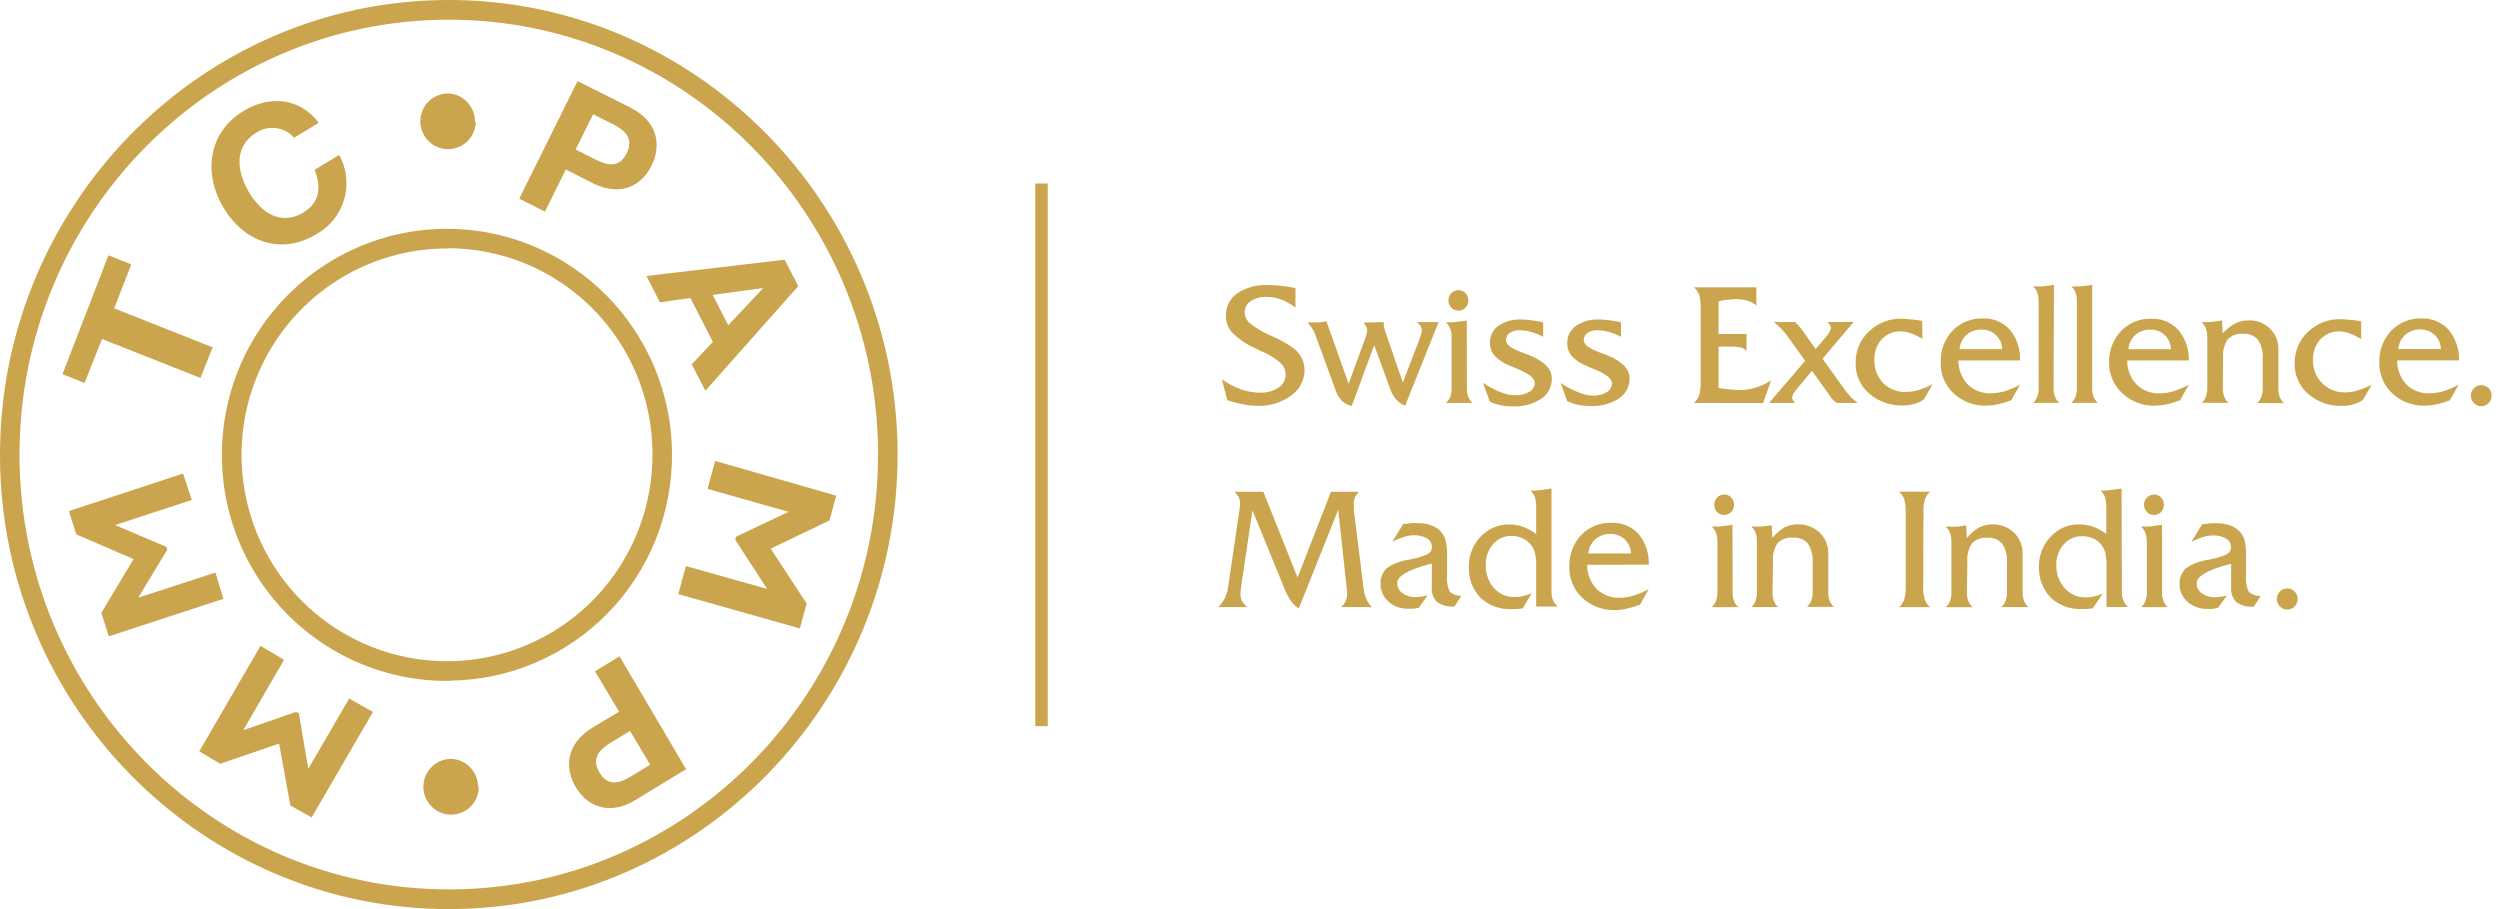 <svg width="66" height="24" viewBox="0 0 66 24" fill="none" xmlns="http://www.w3.org/2000/svg">
<g id="MMTC" clip-path="url(#clip0_4227_21223)">
<g id="Layer 2">
<g id="Layer 1">
<path id="Vector" d="M15.248 2.14L16.634 2.836C17.401 3.225 17.452 3.866 17.202 4.372C16.953 4.878 16.412 5.216 15.648 4.836L14.938 4.474L14.386 5.588L13.709 5.244L15.248 2.14ZM15.197 3.945L15.722 4.212C16.033 4.369 16.348 4.444 16.544 4.047C16.74 3.65 16.495 3.439 16.183 3.279L15.659 3.017L15.197 3.945ZM11.905 24C5.371 24.03 0.03 18.672 0 12.066C-0.03 5.46 5.261 0.03 11.794 0C18.327 -0.03 23.666 5.337 23.697 11.946C23.727 18.554 18.436 23.97 11.905 24ZM11.796 0.52C5.545 0.55 0.488 5.722 0.515 12.052C0.543 18.382 5.653 23.508 11.903 23.48C18.152 23.453 23.211 18.278 23.181 11.948C23.151 5.618 18.046 0.492 11.796 0.52ZM7.765 3.636C7.643 3.498 7.476 3.408 7.293 3.383C7.111 3.358 6.926 3.399 6.771 3.499C6.166 3.868 6.249 4.527 6.573 5.073C6.896 5.618 7.416 5.973 8.021 5.604C8.433 5.353 8.495 4.924 8.303 4.485L8.955 4.089C9.152 4.445 9.2 4.865 9.088 5.256C8.977 5.648 8.715 5.979 8.361 6.177C7.414 6.755 6.43 6.377 5.898 5.481C5.367 4.585 5.482 3.502 6.432 2.928C7.104 2.518 7.908 2.571 8.416 3.242L7.765 3.636ZM3.466 6.98L3.015 8.14L5.614 9.17L5.293 9.978L2.694 8.95L2.232 10.11L1.65 9.878L2.863 6.739L3.466 6.98ZM5.688 15.115L3.65 15.779L4.415 14.512L4.39 14.435L3.038 13.862L5.064 13.199L4.833 12.502L1.818 13.493L2.015 14.108L3.526 14.76L2.675 16.18L2.872 16.8L5.898 15.809L5.688 15.115ZM7.89 18.828L7.809 18.795L6.423 19.276L7.499 17.419L6.878 17.05L5.261 19.835L5.815 20.165L7.368 19.631L7.666 21.267L8.229 21.58L9.846 18.795L9.218 18.44L8.139 20.297L7.89 18.828ZM18.88 12.168L18.679 12.906L20.818 13.512L19.432 14.169L19.411 14.252L20.252 15.547L18.108 14.944L17.907 15.684L21.116 16.591L21.296 15.934L20.347 14.484L21.897 13.742L22.077 13.085L18.88 12.168ZM12.642 20.772C12.641 20.918 12.598 21.06 12.518 21.18C12.437 21.301 12.322 21.395 12.189 21.45C12.055 21.506 11.908 21.52 11.766 21.491C11.624 21.463 11.494 21.393 11.392 21.29C11.289 21.188 11.22 21.057 11.191 20.914C11.163 20.772 11.177 20.624 11.232 20.49C11.288 20.355 11.381 20.241 11.501 20.16C11.621 20.078 11.763 20.035 11.907 20.035C12.101 20.04 12.284 20.122 12.417 20.262C12.551 20.402 12.624 20.59 12.621 20.784L12.642 20.772ZM12.561 3.207C12.56 3.352 12.516 3.494 12.435 3.614C12.355 3.734 12.24 3.828 12.106 3.883C11.973 3.938 11.825 3.952 11.684 3.923C11.542 3.895 11.412 3.824 11.31 3.722C11.208 3.619 11.139 3.488 11.11 3.346C11.082 3.203 11.097 3.056 11.152 2.921C11.207 2.787 11.301 2.672 11.421 2.591C11.541 2.511 11.682 2.467 11.826 2.467C12.02 2.473 12.203 2.555 12.337 2.696C12.47 2.836 12.543 3.024 12.54 3.219L12.561 3.207ZM18.113 20.306L16.784 21.116C16.052 21.561 15.488 21.262 15.199 20.779C14.911 20.297 14.918 19.649 15.65 19.204L16.343 18.788L15.708 17.721L16.355 17.327L18.113 20.306ZM16.634 19.297L16.13 19.603C15.83 19.786 15.601 20.016 15.825 20.394C16.049 20.772 16.359 20.68 16.659 20.496L17.163 20.188L16.634 19.297ZM20.714 6.857L21.074 7.553L18.623 10.314L18.26 9.618L18.82 9.027L18.226 7.866L17.422 7.982L17.066 7.286L20.714 6.857ZM18.815 7.785L19.226 8.586L20.15 7.604L18.815 7.785ZM11.884 17.976C10.707 17.993 9.551 17.659 8.564 17.015C7.576 16.371 6.801 15.447 6.337 14.36C5.873 13.273 5.742 12.072 5.958 10.91C6.175 9.748 6.731 8.676 7.555 7.832C8.379 6.987 9.434 6.408 10.586 6.166C11.739 5.925 12.937 6.033 14.028 6.477C15.12 6.921 16.055 7.68 16.716 8.659C17.377 9.637 17.734 10.791 17.741 11.973C17.753 13.549 17.142 15.066 16.043 16.19C14.943 17.314 13.444 17.954 11.875 17.969L11.884 17.976ZM11.833 6.56C10.758 6.553 9.704 6.868 8.807 7.465C7.91 8.061 7.21 8.911 6.796 9.908C6.381 10.905 6.271 12.003 6.479 13.063C6.687 14.123 7.205 15.097 7.965 15.861C8.726 16.625 9.695 17.144 10.751 17.353C11.806 17.562 12.899 17.452 13.892 17.035C14.884 16.619 15.731 15.916 16.325 15.015C16.918 14.114 17.232 13.056 17.225 11.976C17.224 10.538 16.654 9.159 15.641 8.142C14.629 7.126 13.256 6.554 11.824 6.553L11.833 6.56Z" fill="#CBA54D"/>
<path id="Vector_2" d="M32.401 10.568L32.258 10.015C32.415 10.125 32.586 10.214 32.766 10.28C32.923 10.336 33.089 10.365 33.256 10.366C33.432 10.375 33.607 10.328 33.755 10.231C33.813 10.193 33.861 10.141 33.893 10.08C33.926 10.019 33.943 9.95 33.942 9.881L33.923 9.758L33.866 9.642C33.708 9.486 33.52 9.363 33.314 9.282C33.235 9.245 33.173 9.215 33.131 9.192C32.907 9.092 32.702 8.952 32.528 8.779C32.419 8.656 32.36 8.496 32.364 8.331C32.362 8.216 32.388 8.102 32.44 8C32.492 7.897 32.568 7.809 32.662 7.744C32.905 7.586 33.191 7.509 33.48 7.526C33.59 7.525 33.701 7.532 33.81 7.544C33.93 7.558 34.06 7.577 34.201 7.604V8.122C34.087 8.033 33.961 7.961 33.827 7.908C33.701 7.862 33.568 7.839 33.434 7.839C33.287 7.832 33.142 7.871 33.018 7.95C32.969 7.982 32.929 8.025 32.902 8.076C32.874 8.127 32.86 8.184 32.861 8.243C32.861 8.296 32.872 8.349 32.894 8.397C32.915 8.446 32.946 8.49 32.986 8.526C33.154 8.661 33.341 8.772 33.54 8.855L33.614 8.89C33.806 8.973 33.988 9.077 34.157 9.201C34.245 9.269 34.317 9.357 34.367 9.458C34.416 9.558 34.441 9.669 34.441 9.781C34.439 9.912 34.405 10.04 34.343 10.155C34.282 10.27 34.193 10.369 34.085 10.442C33.829 10.631 33.516 10.727 33.198 10.714C33.074 10.713 32.95 10.701 32.828 10.677C32.684 10.65 32.541 10.613 32.401 10.565" fill="#CBA54D"/>
<path id="Vector_3" d="M36.532 8.504V8.618L36.559 8.718L37.035 10.098L37.461 8.989L37.472 8.959C37.506 8.877 37.528 8.792 37.539 8.704L37.509 8.611L37.407 8.502H37.98L37.096 10.711C37.007 10.678 36.928 10.624 36.864 10.553C36.792 10.472 36.737 10.376 36.703 10.273L36.28 9.112L35.686 10.718C35.589 10.697 35.498 10.65 35.425 10.581C35.346 10.495 35.287 10.392 35.252 10.28L34.704 8.785C34.67 8.708 34.624 8.637 34.568 8.574L34.52 8.509H34.617C34.694 8.513 34.771 8.513 34.848 8.509C34.904 8.502 34.961 8.491 35.016 8.477L35.603 10.131L36.028 8.971C36.048 8.919 36.065 8.867 36.079 8.813L36.097 8.713L36.077 8.634L36 8.516L36.532 8.504Z" fill="#CBA54D"/>
<path id="Vector_4" d="M38.726 10.241C38.724 10.319 38.736 10.398 38.761 10.473C38.785 10.537 38.824 10.594 38.877 10.637H38.172C38.223 10.593 38.263 10.536 38.287 10.473C38.313 10.398 38.324 10.319 38.322 10.241V8.909C38.324 8.83 38.311 8.751 38.285 8.677C38.261 8.613 38.222 8.555 38.172 8.509C38.294 8.509 38.403 8.509 38.491 8.493C38.568 8.487 38.645 8.476 38.722 8.461L38.726 10.241ZM38.239 7.934C38.238 7.898 38.244 7.863 38.256 7.829C38.269 7.796 38.289 7.766 38.313 7.74C38.338 7.714 38.368 7.694 38.401 7.68C38.434 7.667 38.469 7.66 38.505 7.66C38.539 7.66 38.573 7.667 38.605 7.681C38.637 7.694 38.666 7.714 38.689 7.739C38.714 7.764 38.734 7.795 38.747 7.828C38.76 7.861 38.766 7.896 38.766 7.932C38.766 7.967 38.76 8.002 38.747 8.035C38.734 8.067 38.714 8.097 38.689 8.122C38.666 8.148 38.638 8.169 38.606 8.183C38.574 8.196 38.539 8.202 38.505 8.201C38.469 8.201 38.434 8.194 38.402 8.181C38.369 8.167 38.34 8.148 38.315 8.123C38.29 8.097 38.271 8.068 38.258 8.035C38.245 8.002 38.238 7.967 38.239 7.932V7.934Z" fill="#CBA54D"/>
<path id="Vector_5" d="M39.326 10.593L39.152 10.106C39.296 10.206 39.451 10.289 39.614 10.352C39.739 10.404 39.872 10.432 40.007 10.433C40.137 10.439 40.266 10.408 40.379 10.342C40.42 10.319 40.455 10.285 40.479 10.245C40.504 10.204 40.518 10.158 40.52 10.111C40.52 9.987 40.361 9.86 40.044 9.732L39.866 9.658C39.714 9.601 39.576 9.512 39.462 9.396C39.378 9.302 39.333 9.179 39.335 9.052C39.332 8.965 39.35 8.878 39.389 8.8C39.427 8.721 39.484 8.653 39.554 8.602C39.733 8.482 39.945 8.423 40.16 8.435C40.25 8.436 40.34 8.442 40.43 8.454C40.529 8.468 40.631 8.484 40.739 8.509V8.89C40.637 8.837 40.529 8.794 40.418 8.762C40.321 8.734 40.22 8.72 40.118 8.718C40.025 8.713 39.932 8.738 39.855 8.79C39.825 8.812 39.8 8.84 39.783 8.873C39.766 8.907 39.757 8.943 39.758 8.98C39.758 9.094 39.889 9.196 40.153 9.294C40.266 9.335 40.354 9.37 40.421 9.398C40.575 9.457 40.716 9.548 40.834 9.665C40.921 9.755 40.969 9.874 40.968 9.999C40.97 10.104 40.945 10.207 40.896 10.3C40.847 10.392 40.776 10.471 40.689 10.528C40.465 10.672 40.201 10.742 39.935 10.728C39.829 10.729 39.723 10.719 39.619 10.697C39.521 10.678 39.426 10.646 39.335 10.605" fill="#CBA54D"/>
<path id="Vector_6" d="M41.376 10.595L41.203 10.108C41.347 10.209 41.502 10.291 41.665 10.354C41.785 10.408 41.915 10.439 42.046 10.445C42.176 10.451 42.306 10.42 42.418 10.354C42.459 10.331 42.493 10.297 42.518 10.256C42.542 10.216 42.555 10.169 42.557 10.122C42.557 9.999 42.4 9.871 42.083 9.744L41.905 9.67C41.753 9.613 41.615 9.523 41.501 9.407C41.415 9.31 41.37 9.182 41.376 9.052C41.375 8.964 41.395 8.877 41.435 8.798C41.476 8.719 41.535 8.652 41.607 8.602C41.786 8.482 41.998 8.423 42.213 8.435C42.303 8.436 42.393 8.442 42.483 8.454C42.582 8.468 42.684 8.484 42.793 8.509V8.89C42.69 8.837 42.582 8.794 42.471 8.762C42.374 8.734 42.273 8.72 42.171 8.718C42.078 8.713 41.986 8.739 41.908 8.79C41.878 8.812 41.853 8.84 41.836 8.873C41.819 8.907 41.81 8.943 41.811 8.98C41.811 9.094 41.942 9.196 42.206 9.294C42.319 9.335 42.407 9.37 42.474 9.398C42.629 9.457 42.769 9.548 42.887 9.665C42.974 9.755 43.022 9.874 43.021 9.999C43.021 10.102 42.995 10.204 42.946 10.295C42.897 10.386 42.826 10.463 42.739 10.519C42.516 10.663 42.252 10.733 41.986 10.718C41.88 10.72 41.774 10.709 41.67 10.688C41.572 10.668 41.477 10.637 41.386 10.595" fill="#CBA54D"/>
<path id="Vector_7" d="M44.719 10.637C44.78 10.583 44.828 10.514 44.857 10.438C44.888 10.327 44.901 10.212 44.897 10.097V8.122C44.901 8.007 44.888 7.892 44.857 7.781C44.827 7.706 44.78 7.639 44.719 7.586H46.368V8.064C46.296 8.007 46.214 7.964 46.126 7.936C46.026 7.909 45.924 7.896 45.821 7.897C45.754 7.897 45.688 7.902 45.622 7.913C45.548 7.913 45.465 7.934 45.37 7.955V8.818H46.109V9.264C46.071 9.221 46.021 9.191 45.966 9.175C45.86 9.154 45.751 9.146 45.643 9.15H45.37V10.243C45.486 10.261 45.587 10.273 45.68 10.282C45.772 10.291 45.853 10.296 45.922 10.296C46.069 10.297 46.214 10.276 46.354 10.233C46.497 10.188 46.632 10.124 46.756 10.041L46.546 10.64L44.719 10.637Z" fill="#CBA54D"/>
<path id="Vector_8" d="M46.703 10.637L47.657 9.526L47.181 8.864C47.135 8.801 47.084 8.74 47.029 8.683C46.973 8.625 46.906 8.565 46.83 8.5H47.387L47.477 8.586L47.572 8.707L47.932 9.212L48.177 8.929C48.221 8.879 48.261 8.825 48.297 8.769L48.341 8.667L48.318 8.591L48.244 8.5H48.937L48.115 9.472L48.748 10.352L48.877 10.496C48.93 10.546 48.987 10.594 49.046 10.637H48.496C48.414 10.586 48.345 10.516 48.295 10.433L48.251 10.37L47.837 9.79L47.422 10.284L47.336 10.403L47.311 10.498L47.331 10.56L47.389 10.637H46.703Z" fill="#CBA54D"/>
<path id="Vector_9" d="M50.754 8.95C50.659 8.889 50.557 8.838 50.451 8.8C50.365 8.768 50.275 8.751 50.183 8.749C50.089 8.745 49.995 8.761 49.907 8.797C49.82 8.833 49.741 8.888 49.677 8.957C49.544 9.107 49.475 9.304 49.485 9.505C49.481 9.617 49.499 9.729 49.539 9.834C49.579 9.939 49.639 10.034 49.716 10.115C49.796 10.193 49.891 10.254 49.995 10.294C50.099 10.334 50.21 10.352 50.322 10.347C50.43 10.347 50.539 10.33 50.643 10.299C50.772 10.259 50.898 10.209 51.019 10.148L50.788 10.549C50.709 10.601 50.623 10.64 50.532 10.665C50.439 10.692 50.342 10.705 50.245 10.705C49.915 10.716 49.593 10.603 49.342 10.387C49.228 10.287 49.137 10.164 49.076 10.025C49.015 9.886 48.985 9.736 48.989 9.584C48.985 9.429 49.015 9.274 49.075 9.131C49.135 8.988 49.224 8.859 49.337 8.753C49.451 8.642 49.586 8.555 49.734 8.496C49.882 8.438 50.04 8.41 50.199 8.414C50.271 8.415 50.343 8.421 50.414 8.431C50.506 8.431 50.617 8.452 50.744 8.47L50.754 8.95Z" fill="#CBA54D"/>
<path id="Vector_10" d="M51.702 9.516C51.699 9.753 51.789 9.981 51.951 10.152C52.033 10.23 52.13 10.291 52.235 10.331C52.341 10.371 52.453 10.389 52.566 10.384C52.687 10.382 52.806 10.363 52.922 10.329C53.062 10.284 53.199 10.225 53.328 10.155L53.097 10.568C52.983 10.611 52.865 10.645 52.746 10.672C52.646 10.695 52.544 10.707 52.441 10.709C52.283 10.715 52.124 10.689 51.976 10.634C51.827 10.578 51.691 10.493 51.575 10.384C51.463 10.281 51.375 10.154 51.316 10.013C51.258 9.872 51.23 9.72 51.235 9.568C51.229 9.415 51.254 9.262 51.307 9.119C51.36 8.975 51.441 8.844 51.545 8.732C51.648 8.625 51.773 8.541 51.911 8.485C52.05 8.429 52.198 8.402 52.346 8.407C52.48 8.401 52.613 8.424 52.736 8.476C52.86 8.527 52.971 8.605 53.06 8.704C53.247 8.932 53.342 9.222 53.328 9.516H51.702ZM51.732 9.217H52.857C52.855 9.147 52.84 9.079 52.812 9.015C52.784 8.951 52.743 8.894 52.693 8.846C52.591 8.75 52.456 8.698 52.316 8.702C52.171 8.694 52.029 8.743 51.919 8.839C51.81 8.936 51.743 9.071 51.732 9.217Z" fill="#CBA54D"/>
<path id="Vector_11" d="M54.215 10.239C54.212 10.318 54.224 10.397 54.252 10.471C54.274 10.535 54.313 10.592 54.365 10.636H53.672C53.723 10.591 53.762 10.535 53.785 10.471C53.81 10.396 53.822 10.318 53.82 10.239V7.958C53.821 7.879 53.81 7.801 53.785 7.726C53.762 7.662 53.723 7.606 53.672 7.561H53.718C53.764 7.561 53.822 7.561 53.889 7.561C53.956 7.561 54.067 7.543 54.224 7.52L54.215 10.239Z" fill="#CBA54D"/>
<path id="Vector_12" d="M55.234 10.239C55.232 10.318 55.244 10.396 55.269 10.471C55.293 10.535 55.333 10.591 55.384 10.636H54.68C54.732 10.592 54.772 10.535 54.795 10.471C54.82 10.396 54.832 10.318 54.83 10.239V7.958C54.831 7.879 54.82 7.801 54.795 7.726C54.772 7.662 54.732 7.605 54.68 7.561H54.728C54.772 7.561 54.83 7.561 54.897 7.561C54.964 7.561 55.077 7.543 55.234 7.52V10.239Z" fill="#CBA54D"/>
<path id="Vector_13" d="M56.159 9.517C56.156 9.754 56.245 9.982 56.408 10.153C56.49 10.231 56.586 10.292 56.692 10.332C56.797 10.372 56.91 10.39 57.023 10.385C57.143 10.383 57.263 10.364 57.378 10.329C57.519 10.284 57.655 10.226 57.785 10.155L57.554 10.569C57.44 10.611 57.322 10.646 57.203 10.673C57.103 10.696 57.001 10.708 56.898 10.71C56.578 10.721 56.266 10.604 56.032 10.385C55.919 10.283 55.829 10.158 55.769 10.018C55.708 9.879 55.678 9.728 55.68 9.575C55.675 9.422 55.7 9.269 55.754 9.126C55.808 8.983 55.89 8.851 55.995 8.74C56.097 8.632 56.222 8.548 56.36 8.492C56.497 8.436 56.645 8.41 56.794 8.415C56.927 8.409 57.06 8.432 57.184 8.483C57.307 8.535 57.418 8.613 57.508 8.712C57.696 8.937 57.794 9.224 57.785 9.517H56.159ZM56.189 9.218H57.314C57.312 9.148 57.297 9.08 57.269 9.016C57.241 8.953 57.201 8.895 57.15 8.847C57.1 8.799 57.041 8.762 56.976 8.737C56.911 8.712 56.842 8.701 56.773 8.703C56.628 8.695 56.486 8.745 56.377 8.841C56.267 8.937 56.2 9.072 56.189 9.218Z" fill="#CBA54D"/>
<path id="Vector_14" d="M58.682 10.237C58.68 10.316 58.693 10.395 58.719 10.469C58.741 10.533 58.78 10.59 58.832 10.634H58.125C58.176 10.59 58.216 10.533 58.238 10.469C58.263 10.395 58.275 10.316 58.273 10.237V8.905C58.274 8.827 58.262 8.748 58.238 8.673C58.213 8.61 58.175 8.553 58.125 8.506H58.171C58.248 8.507 58.325 8.503 58.402 8.495C58.489 8.487 58.575 8.475 58.661 8.458L58.682 8.799C58.775 8.694 58.886 8.607 59.01 8.541C59.118 8.485 59.237 8.457 59.359 8.458C59.464 8.454 59.568 8.471 59.666 8.508C59.764 8.546 59.854 8.603 59.929 8.676C60.003 8.749 60.061 8.837 60.099 8.934C60.136 9.031 60.153 9.135 60.149 9.24V10.244C60.147 10.323 60.158 10.402 60.183 10.476C60.208 10.54 60.247 10.597 60.299 10.641H59.585C59.637 10.597 59.676 10.54 59.701 10.476C59.726 10.402 59.738 10.323 59.735 10.244V9.479C59.75 9.3 59.706 9.122 59.611 8.97C59.562 8.914 59.501 8.871 59.432 8.843C59.363 8.816 59.289 8.805 59.215 8.813C59.142 8.806 59.067 8.815 58.997 8.84C58.927 8.865 58.864 8.906 58.811 8.959C58.717 9.103 58.674 9.274 58.689 9.446L58.682 10.237Z" fill="#CBA54D"/>
<path id="Vector_15" d="M62.334 8.953C62.239 8.891 62.138 8.841 62.032 8.802C61.946 8.77 61.855 8.753 61.764 8.751C61.669 8.747 61.575 8.764 61.487 8.8C61.399 8.836 61.32 8.89 61.255 8.96C61.123 9.11 61.054 9.307 61.063 9.507C61.06 9.62 61.08 9.733 61.122 9.838C61.163 9.943 61.226 10.038 61.306 10.118C61.385 10.197 61.48 10.26 61.585 10.302C61.689 10.343 61.801 10.363 61.914 10.359C62.023 10.358 62.131 10.342 62.235 10.31C62.364 10.271 62.49 10.221 62.611 10.159L62.38 10.561C62.301 10.613 62.215 10.652 62.124 10.677C62.031 10.703 61.934 10.717 61.837 10.716C61.507 10.728 61.185 10.615 60.934 10.399C60.82 10.299 60.728 10.176 60.667 10.037C60.605 9.898 60.575 9.748 60.578 9.596C60.576 9.44 60.605 9.286 60.665 9.143C60.725 9 60.815 8.871 60.927 8.765C61.041 8.654 61.177 8.566 61.325 8.508C61.474 8.45 61.632 8.422 61.791 8.426C61.863 8.427 61.935 8.433 62.006 8.442C62.099 8.442 62.207 8.463 62.337 8.482L62.334 8.953Z" fill="#CBA54D"/>
<path id="Vector_16" d="M63.284 9.514C63.281 9.751 63.369 9.98 63.532 10.152C63.613 10.23 63.71 10.291 63.815 10.331C63.921 10.371 64.034 10.389 64.146 10.384C64.267 10.382 64.386 10.363 64.502 10.329C64.643 10.284 64.779 10.225 64.909 10.155L64.677 10.568C64.563 10.611 64.446 10.645 64.326 10.672C64.226 10.695 64.124 10.707 64.021 10.709C63.701 10.72 63.389 10.604 63.155 10.384C63.043 10.281 62.955 10.154 62.896 10.013C62.837 9.872 62.809 9.72 62.813 9.568C62.808 9.414 62.833 9.262 62.887 9.118C62.941 8.975 63.023 8.844 63.127 8.732C63.23 8.625 63.355 8.54 63.492 8.484C63.63 8.428 63.778 8.402 63.927 8.407C64.06 8.401 64.193 8.424 64.317 8.476C64.44 8.527 64.551 8.605 64.641 8.704C64.83 8.93 64.928 9.219 64.918 9.514H63.284ZM63.315 9.215H64.44C64.438 9.145 64.423 9.077 64.395 9.013C64.367 8.949 64.326 8.892 64.276 8.844C64.226 8.796 64.167 8.759 64.102 8.734C64.037 8.709 63.968 8.698 63.899 8.7C63.754 8.692 63.612 8.742 63.502 8.838C63.393 8.934 63.326 9.069 63.315 9.215Z" fill="#CBA54D"/>
<path id="Vector_17" d="M32.164 16.026C32.233 15.959 32.29 15.88 32.335 15.794C32.377 15.705 32.405 15.611 32.42 15.514L32.721 13.467L32.737 13.342V13.251L32.712 13.133C32.676 13.078 32.635 13.028 32.587 12.984H33.354L34.255 15.247L35.137 12.984H35.87L35.77 13.121C35.75 13.178 35.739 13.239 35.74 13.3V13.386V13.455L36.001 15.544C36.011 15.636 36.035 15.726 36.071 15.811C36.106 15.891 36.155 15.964 36.216 16.026H35.398C35.452 15.988 35.494 15.937 35.523 15.878C35.55 15.816 35.564 15.748 35.562 15.681V15.637V15.606L35.329 13.458L34.287 16.064C34.207 16.011 34.138 15.944 34.082 15.866C34.01 15.76 33.95 15.645 33.904 15.525L33.065 13.472L32.767 15.479C32.767 15.541 32.751 15.588 32.749 15.616V15.681C32.746 15.746 32.761 15.81 32.79 15.869C32.825 15.93 32.873 15.984 32.929 16.026H32.164Z" fill="#CBA54D"/>
<path id="Vector_18" d="M38.58 15.732L38.398 16.011C38.234 16.027 38.071 15.986 37.936 15.892C37.886 15.841 37.847 15.78 37.824 15.712C37.8 15.644 37.792 15.572 37.799 15.5V14.878L37.691 14.906C37.155 15.055 36.887 15.217 36.887 15.389C36.886 15.442 36.898 15.494 36.921 15.541C36.945 15.588 36.98 15.628 37.023 15.658C37.126 15.732 37.25 15.769 37.377 15.762C37.423 15.762 37.469 15.758 37.515 15.751C37.568 15.751 37.626 15.73 37.691 15.714L37.46 16.041C37.407 16.055 37.358 16.064 37.314 16.071H37.185C36.99 16.079 36.799 16.011 36.653 15.881C36.586 15.821 36.533 15.747 36.497 15.664C36.461 15.581 36.443 15.491 36.446 15.4C36.445 15.329 36.457 15.258 36.482 15.192C36.51 15.126 36.548 15.066 36.596 15.013C36.766 14.889 36.965 14.809 37.173 14.781C37.236 14.769 37.282 14.758 37.314 14.748C37.451 14.725 37.583 14.681 37.707 14.618C37.736 14.601 37.761 14.576 37.778 14.546C37.794 14.515 37.803 14.481 37.802 14.447C37.804 14.4 37.793 14.353 37.77 14.312C37.747 14.271 37.713 14.237 37.672 14.215C37.566 14.154 37.445 14.125 37.323 14.131C37.236 14.133 37.15 14.147 37.067 14.173C36.961 14.206 36.858 14.248 36.76 14.298L37.044 13.834C37.118 13.834 37.187 13.816 37.254 13.811C37.314 13.808 37.374 13.808 37.434 13.811C37.534 13.809 37.634 13.822 37.73 13.851C37.813 13.874 37.892 13.912 37.961 13.964C38.045 14.027 38.11 14.112 38.148 14.21C38.193 14.361 38.211 14.518 38.204 14.674V15.189C38.185 15.34 38.212 15.493 38.28 15.628C38.365 15.697 38.473 15.733 38.583 15.73" fill="#CBA54D"/>
<path id="Vector_19" d="M40.96 15.618C40.957 15.697 40.97 15.776 40.999 15.85C41.027 15.913 41.07 15.969 41.124 16.012H40.555V14.94C40.558 14.832 40.549 14.724 40.528 14.618C40.513 14.544 40.483 14.475 40.44 14.414C40.382 14.329 40.302 14.261 40.209 14.219C40.112 14.171 40.007 14.146 39.899 14.147C39.807 14.146 39.717 14.165 39.633 14.203C39.55 14.241 39.476 14.297 39.416 14.367C39.285 14.519 39.217 14.714 39.225 14.915C39.217 15.14 39.295 15.361 39.444 15.53C39.514 15.606 39.599 15.666 39.695 15.707C39.79 15.747 39.893 15.765 39.996 15.762C40.067 15.761 40.137 15.754 40.206 15.739C40.285 15.719 40.362 15.693 40.438 15.662L40.2 16.061L40.047 16.08H39.925C39.772 16.09 39.618 16.068 39.473 16.017C39.329 15.966 39.196 15.885 39.084 15.78C38.98 15.671 38.899 15.542 38.847 15.401C38.794 15.26 38.771 15.11 38.779 14.959C38.775 14.813 38.801 14.668 38.854 14.533C38.907 14.397 38.987 14.274 39.088 14.17C39.184 14.066 39.3 13.983 39.43 13.927C39.56 13.871 39.7 13.843 39.841 13.845C39.967 13.845 40.091 13.866 40.209 13.908C40.332 13.955 40.449 14.019 40.555 14.098V13.414C40.559 13.315 40.548 13.216 40.521 13.121C40.497 13.055 40.456 12.997 40.403 12.952H40.458C40.509 12.952 40.572 12.952 40.645 12.94L40.96 12.898V15.618Z" fill="#CBA54D"/>
<path id="Vector_20" d="M41.902 14.911C41.898 15.148 41.988 15.377 42.151 15.549C42.233 15.627 42.329 15.688 42.435 15.728C42.541 15.768 42.653 15.786 42.766 15.781C42.886 15.78 43.006 15.761 43.121 15.725C43.263 15.681 43.399 15.623 43.528 15.551L43.297 15.964C43.183 16.008 43.065 16.043 42.946 16.069C42.846 16.093 42.744 16.105 42.641 16.106C42.319 16.117 42.006 16.001 41.77 15.781C41.659 15.676 41.571 15.549 41.513 15.408C41.454 15.267 41.426 15.115 41.43 14.962C41.425 14.809 41.45 14.656 41.503 14.513C41.557 14.37 41.638 14.238 41.742 14.127C41.846 14.019 41.971 13.935 42.109 13.879C42.247 13.823 42.395 13.796 42.544 13.802C42.677 13.796 42.81 13.819 42.934 13.87C43.057 13.922 43.168 14 43.258 14.099C43.444 14.325 43.54 14.613 43.528 14.906L41.902 14.911ZM41.929 14.612H43.057C43.055 14.542 43.04 14.473 43.012 14.409C42.984 14.346 42.943 14.288 42.893 14.24C42.791 14.145 42.656 14.093 42.516 14.096C42.37 14.091 42.228 14.14 42.117 14.236C42.007 14.335 41.94 14.473 41.929 14.621V14.612Z" fill="#CBA54D"/>
<path id="Vector_21" d="M45.742 15.633C45.74 15.711 45.751 15.79 45.777 15.865C45.802 15.929 45.842 15.985 45.894 16.029H45.188C45.24 15.986 45.279 15.929 45.303 15.865C45.329 15.79 45.342 15.712 45.34 15.633V14.301C45.341 14.222 45.328 14.143 45.303 14.069C45.278 14.005 45.239 13.947 45.188 13.902C45.31 13.902 45.419 13.902 45.506 13.885C45.594 13.869 45.675 13.867 45.737 13.855L45.742 15.633ZM45.255 13.326C45.254 13.291 45.261 13.256 45.274 13.223C45.287 13.19 45.307 13.16 45.331 13.135C45.356 13.11 45.385 13.09 45.418 13.076C45.45 13.062 45.485 13.055 45.52 13.055C45.555 13.054 45.589 13.061 45.621 13.075C45.653 13.088 45.681 13.108 45.705 13.134C45.753 13.186 45.78 13.254 45.78 13.325C45.78 13.396 45.753 13.464 45.705 13.517C45.681 13.542 45.652 13.562 45.62 13.576C45.588 13.59 45.553 13.596 45.518 13.595C45.483 13.596 45.448 13.589 45.415 13.576C45.382 13.562 45.353 13.542 45.328 13.517C45.305 13.491 45.286 13.461 45.274 13.428C45.261 13.396 45.256 13.361 45.257 13.326H45.255Z" fill="#CBA54D"/>
<path id="Vector_22" d="M46.794 15.63C46.791 15.709 46.803 15.788 46.828 15.862C46.852 15.926 46.891 15.983 46.944 16.027H46.234C46.286 15.983 46.325 15.926 46.348 15.862C46.373 15.788 46.384 15.709 46.382 15.63V14.298C46.383 14.22 46.372 14.141 46.348 14.066C46.322 14.003 46.284 13.946 46.234 13.899H46.281C46.358 13.904 46.435 13.904 46.512 13.899C46.59 13.899 46.678 13.878 46.773 13.864L46.791 14.203C46.88 14.091 46.989 13.996 47.112 13.922C47.262 13.85 47.43 13.825 47.595 13.849C47.759 13.873 47.913 13.945 48.036 14.057C48.112 14.13 48.172 14.217 48.212 14.314C48.251 14.411 48.27 14.516 48.267 14.621V15.626C48.265 15.704 48.277 15.783 48.302 15.858C48.325 15.922 48.364 15.978 48.415 16.022H47.701C47.753 15.978 47.793 15.921 47.817 15.858C47.843 15.783 47.855 15.704 47.854 15.626V14.86C47.868 14.681 47.824 14.503 47.729 14.352C47.68 14.296 47.619 14.253 47.55 14.226C47.481 14.199 47.408 14.188 47.334 14.194C47.26 14.187 47.185 14.196 47.114 14.221C47.044 14.246 46.98 14.287 46.928 14.34C46.834 14.484 46.792 14.656 46.807 14.827L46.794 15.63Z" fill="#CBA54D"/>
<path id="Vector_23" d="M50.773 15.489C50.768 15.604 50.782 15.719 50.814 15.83C50.842 15.907 50.889 15.976 50.951 16.029H50.133C50.194 15.975 50.242 15.906 50.271 15.83C50.302 15.719 50.315 15.604 50.311 15.489V13.517C50.315 13.401 50.302 13.286 50.271 13.175C50.241 13.1 50.194 13.033 50.133 12.98H50.958C50.896 13.033 50.849 13.1 50.821 13.175C50.788 13.286 50.774 13.401 50.78 13.517L50.773 15.489Z" fill="#CBA54D"/>
<path id="Vector_24" d="M51.926 15.633C51.924 15.713 51.936 15.791 51.963 15.866C51.986 15.93 52.025 15.986 52.076 16.03H51.367C51.419 15.986 51.459 15.93 51.483 15.866C51.508 15.791 51.52 15.712 51.517 15.633V14.302C51.519 14.223 51.507 14.144 51.48 14.069C51.457 14.005 51.418 13.948 51.367 13.902H51.416C51.493 13.907 51.57 13.907 51.647 13.902C51.725 13.902 51.811 13.882 51.906 13.868L51.924 14.206C52.013 14.094 52.122 13.999 52.245 13.926C52.354 13.872 52.474 13.844 52.596 13.844C52.701 13.84 52.805 13.857 52.903 13.894C53.001 13.931 53.091 13.988 53.167 14.06C53.243 14.133 53.303 14.22 53.342 14.317C53.382 14.415 53.401 14.519 53.398 14.624V15.629C53.396 15.708 53.407 15.786 53.433 15.861C53.456 15.925 53.496 15.982 53.548 16.026H52.834C52.886 15.982 52.925 15.925 52.947 15.861C52.974 15.787 52.987 15.708 52.984 15.629V14.863C52.999 14.685 52.955 14.506 52.86 14.355C52.81 14.3 52.749 14.257 52.681 14.229C52.612 14.202 52.538 14.191 52.465 14.197C52.391 14.19 52.316 14.199 52.246 14.225C52.176 14.25 52.113 14.29 52.06 14.343C51.966 14.487 51.923 14.659 51.938 14.831L51.926 15.633Z" fill="#CBA54D"/>
<path id="Vector_25" d="M56.017 15.618C56.014 15.697 56.028 15.776 56.056 15.85C56.083 15.917 56.126 15.977 56.181 16.024H55.613V14.94C55.615 14.832 55.606 14.724 55.587 14.618C55.568 14.532 55.529 14.451 55.474 14.382C55.419 14.313 55.35 14.257 55.271 14.219C55.174 14.174 55.068 14.153 54.961 14.156C54.87 14.155 54.779 14.174 54.695 14.212C54.612 14.25 54.538 14.306 54.478 14.377C54.347 14.528 54.279 14.724 54.287 14.924C54.282 15.151 54.365 15.372 54.518 15.539C54.588 15.616 54.673 15.676 54.769 15.716C54.864 15.756 54.967 15.775 55.07 15.771C55.141 15.771 55.211 15.763 55.28 15.748C55.359 15.728 55.436 15.703 55.511 15.671L55.25 16.059L55.098 16.077H54.975C54.823 16.087 54.671 16.065 54.528 16.014C54.385 15.963 54.253 15.884 54.141 15.78C54.036 15.672 53.954 15.543 53.9 15.401C53.847 15.259 53.822 15.108 53.829 14.957C53.826 14.811 53.851 14.666 53.904 14.531C53.958 14.395 54.037 14.272 54.139 14.168C54.234 14.063 54.351 13.98 54.481 13.924C54.611 13.868 54.751 13.841 54.892 13.843C55.017 13.842 55.141 13.864 55.259 13.905C55.383 13.952 55.5 14.017 55.606 14.096V13.414C55.61 13.315 55.598 13.216 55.571 13.121C55.548 13.056 55.508 12.997 55.456 12.952H55.509C55.56 12.952 55.622 12.952 55.696 12.94L56.01 12.898L56.017 15.618Z" fill="#CBA54D"/>
<path id="Vector_26" d="M57.078 15.632C57.075 15.711 57.088 15.79 57.115 15.864C57.138 15.929 57.178 15.985 57.23 16.029H56.523C56.576 15.985 56.615 15.929 56.639 15.864C56.666 15.79 56.679 15.711 56.676 15.632V14.3C56.677 14.222 56.664 14.143 56.639 14.069C56.614 14.004 56.575 13.947 56.523 13.901C56.648 13.901 56.755 13.901 56.845 13.885C56.935 13.869 57.011 13.867 57.076 13.855L57.078 15.632ZM56.602 13.326C56.602 13.291 56.608 13.255 56.621 13.223C56.635 13.19 56.654 13.16 56.679 13.135C56.703 13.11 56.733 13.09 56.765 13.076C56.798 13.062 56.833 13.055 56.868 13.055C56.902 13.054 56.937 13.061 56.968 13.075C57 13.088 57.029 13.108 57.053 13.133C57.101 13.185 57.127 13.254 57.127 13.325C57.127 13.396 57.101 13.464 57.053 13.516C57.029 13.542 57 13.562 56.967 13.576C56.935 13.589 56.9 13.596 56.865 13.595C56.83 13.596 56.795 13.589 56.762 13.575C56.73 13.562 56.7 13.542 56.676 13.516C56.652 13.491 56.633 13.461 56.62 13.428C56.607 13.396 56.601 13.361 56.602 13.326Z" fill="#CBA54D"/>
<path id="Vector_27" d="M59.681 15.736L59.501 16.015C59.338 16.03 59.174 15.988 59.039 15.896C58.989 15.845 58.951 15.783 58.928 15.715C58.904 15.648 58.895 15.576 58.902 15.504V14.882L58.796 14.91C58.26 15.059 57.992 15.221 57.992 15.393C57.99 15.445 58.002 15.497 58.025 15.544C58.049 15.591 58.083 15.632 58.126 15.662C58.23 15.736 58.355 15.773 58.482 15.766C58.528 15.765 58.575 15.761 58.62 15.755C58.671 15.755 58.731 15.734 58.796 15.718L58.553 16.045C58.505 16.058 58.457 16.068 58.408 16.075H58.279C58.084 16.082 57.894 16.014 57.747 15.885C57.68 15.825 57.627 15.751 57.591 15.668C57.555 15.585 57.537 15.495 57.539 15.404C57.539 15.261 57.593 15.123 57.689 15.017C57.861 14.893 58.06 14.813 58.269 14.785L58.41 14.752C58.547 14.728 58.679 14.684 58.803 14.622C58.832 14.605 58.856 14.579 58.873 14.549C58.89 14.519 58.898 14.485 58.898 14.451C58.899 14.404 58.888 14.357 58.865 14.316C58.843 14.275 58.809 14.242 58.768 14.219C58.662 14.158 58.541 14.129 58.419 14.135C58.332 14.137 58.246 14.151 58.163 14.177C58.057 14.209 57.954 14.251 57.856 14.302L58.138 13.838C58.214 13.838 58.283 13.82 58.348 13.815C58.408 13.812 58.468 13.812 58.528 13.815C58.628 13.813 58.728 13.826 58.824 13.854C58.907 13.878 58.985 13.916 59.055 13.968C59.14 14.03 59.205 14.115 59.242 14.214C59.286 14.364 59.305 14.521 59.297 14.678V15.193C59.279 15.344 59.305 15.496 59.374 15.632C59.459 15.701 59.566 15.737 59.676 15.734" fill="#CBA54D"/>
<path id="Vector_28" d="M60.109 15.814C60.109 15.777 60.116 15.741 60.129 15.707C60.142 15.673 60.163 15.643 60.188 15.617C60.213 15.59 60.244 15.569 60.278 15.555C60.312 15.541 60.348 15.534 60.384 15.535C60.42 15.534 60.457 15.541 60.49 15.555C60.523 15.569 60.554 15.59 60.578 15.617C60.605 15.642 60.625 15.673 60.639 15.707C60.653 15.741 60.66 15.777 60.659 15.814C60.659 15.85 60.652 15.887 60.638 15.92C60.624 15.954 60.604 15.985 60.578 16.011C60.553 16.037 60.523 16.058 60.49 16.072C60.456 16.086 60.42 16.093 60.384 16.092C60.348 16.092 60.312 16.085 60.278 16.071C60.244 16.057 60.214 16.037 60.188 16.011C60.138 15.958 60.11 15.887 60.109 15.814Z" fill="#CBA54D"/>
<path id="Vector_29" d="M27.66 4.844H27.332V19.17H27.66V4.844Z" fill="#CBA54D"/>
<path id="Vector_30" d="M65.231 10.444C65.23 10.407 65.237 10.371 65.251 10.337C65.265 10.303 65.285 10.272 65.311 10.247C65.364 10.196 65.433 10.168 65.505 10.168C65.578 10.168 65.647 10.196 65.7 10.247C65.725 10.272 65.746 10.303 65.76 10.337C65.774 10.371 65.781 10.407 65.78 10.444C65.781 10.48 65.773 10.517 65.76 10.551C65.746 10.585 65.725 10.615 65.7 10.641C65.674 10.668 65.644 10.688 65.611 10.703C65.578 10.717 65.542 10.725 65.505 10.725C65.469 10.725 65.433 10.717 65.4 10.703C65.367 10.688 65.336 10.668 65.311 10.641C65.285 10.615 65.265 10.585 65.251 10.551C65.237 10.517 65.23 10.48 65.231 10.444Z" fill="#CBA54D"/>
</g>
</g>
</g>
<defs>
<clipPath id="clip0_4227_21223">
<rect width="65.778" height="24" fill="white"/>
</clipPath>
</defs>
</svg>
